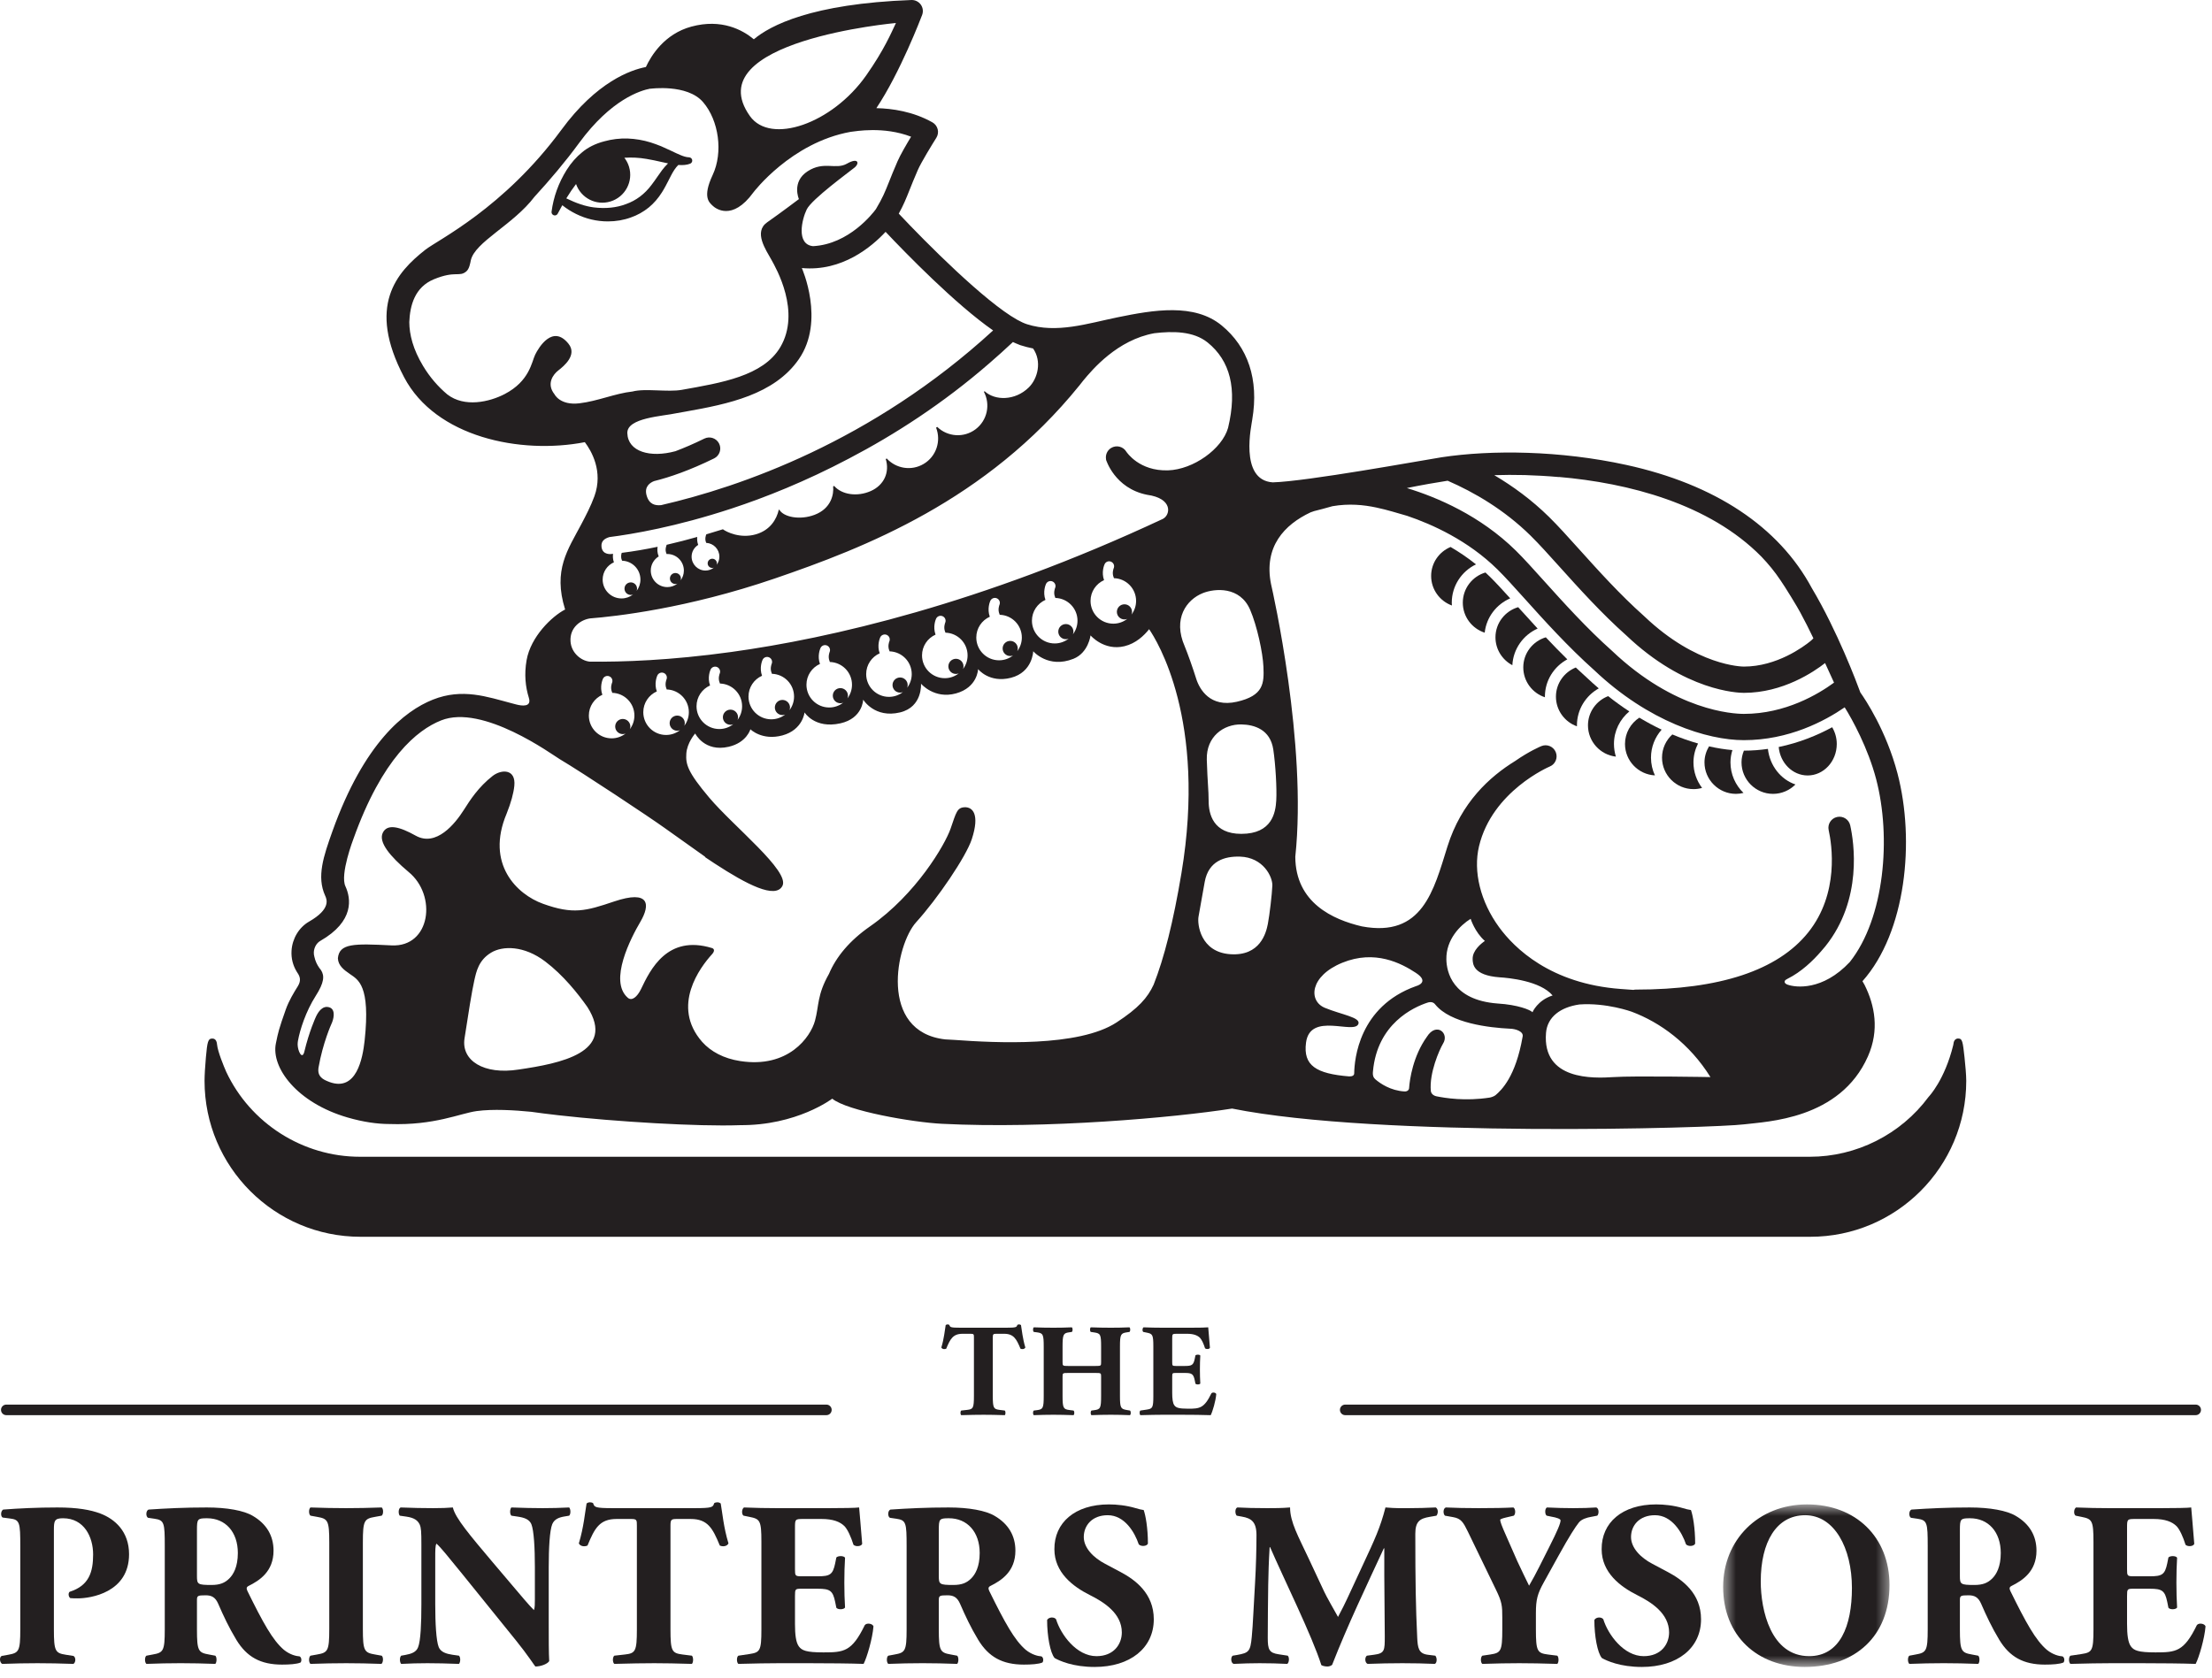 <?xml version="1.0" encoding="UTF-8" standalone="no"?>
<svg width="174px" height="132px" viewBox="0 0 174 132" version="1.1" xmlns="http://www.w3.org/2000/svg" xmlns:xlink="http://www.w3.org/1999/xlink">
    <!-- Generator: sketchtool 45.1 (43504) - http://www.bohemiancoding.com/sketch -->
    <title>ECA4FD57-0CCC-4971-B9F3-6ABD31328C99</title>
    <desc>Created with sketchtool.</desc>
    <defs>
        <polygon id="path-1" points="13.575 13.384 0.488 13.384 0.488 0.594 13.575 0.594 13.575 13.384"></polygon>
    </defs>
    <g id="Page-1" stroke="none" stroke-width="1" fill="none" fill-rule="evenodd">
        <g id="HOME-1366px-(Jul-11)-" transform="translate(-596, -7083)">
            <g id="Logo-2" transform="translate(596, 7083)">
                <path d="M154.533,83.196 C154.394,81.941 154.368,81.714 154.024,81.714 C153.938,81.714 153.851,81.75 153.791,81.812 C153.682,81.922 153.673,82.058 153.646,82.23 C152.973,84.981 151.737,86.272 151.717,86.295 C151.711,86.301 151.705,86.308 151.699,86.317 C149.516,89.261 146.027,91.018 142.365,91.018 L28.314,91.018 C23.829,91.018 19.702,88.395 17.798,84.341 C17.615,83.931 17.128,82.746 17.075,82.196 C17.062,82.064 17.027,81.716 16.705,81.716 C16.36,81.716 16.308,81.959 16.196,83.203 C16.132,83.897 16.09,84.639 16.09,85.049 C16.09,91.813 21.592,97.314 28.353,97.314 L142.406,97.314 C149.168,97.314 154.669,91.813 154.669,85.049 C154.669,84.596 154.598,83.794 154.533,83.196" id="Fill-1" fill="#231F20"></path>
                <path d="M49.249,16.057 C48.496,16.345 47.637,16.433 46.7,16.317 C46.041,16.232 45.345,15.998 44.547,15.608 C44.805,15.187 45.058,14.815 45.313,14.481 C45.699,15.583 46.887,16.197 48.016,15.854 C49.176,15.503 49.832,14.279 49.48,13.119 C49.4,12.855 49.273,12.619 49.114,12.413 C49.682,12.376 50.266,12.4 50.868,12.506 C51.254,12.568 51.641,12.655 52.05,12.747 L52.451,12.835 C52.485,12.842 52.517,12.848 52.55,12.854 C52.372,13.025 52.213,13.213 52.074,13.396 C51.943,13.573 51.82,13.752 51.697,13.928 C51.55,14.141 51.405,14.35 51.248,14.552 C50.711,15.27 50.041,15.775 49.249,16.057 M52.075,15.126 C52.277,14.808 52.443,14.481 52.604,14.165 C52.66,14.055 52.716,13.945 52.772,13.836 C52.952,13.488 53.129,13.205 53.358,12.98 C53.701,13.007 54.041,12.983 54.296,12.876 C54.407,12.828 54.472,12.71 54.45,12.59 C54.428,12.471 54.325,12.383 54.204,12.379 C53.977,12.371 53.762,12.3 53.51,12.194 C53.288,12.103 53.069,11.997 52.848,11.89 L52.001,11.504 C51.707,11.387 51.437,11.29 51.175,11.206 C50.588,11.025 49.984,10.922 49.375,10.899 C48.746,10.879 48.121,10.956 47.536,11.119 C46.862,11.292 46.243,11.598 45.8,11.975 C45.334,12.349 44.921,12.819 44.572,13.375 C43.938,14.387 43.539,15.493 43.386,16.659 C43.37,16.783 43.445,16.901 43.565,16.938 C43.59,16.946 43.616,16.951 43.643,16.951 C43.736,16.951 43.826,16.899 43.871,16.812 C43.994,16.578 44.113,16.359 44.232,16.148 C44.889,16.677 45.718,17.086 46.53,17.272 C46.95,17.371 47.384,17.421 47.819,17.421 C48.459,17.421 49.07,17.315 49.63,17.108 C50.124,16.939 50.596,16.677 51.037,16.323 C51.432,15.997 51.781,15.594 52.075,15.126" id="Fill-3" fill="#231F20"></path>
                <path d="M116.103,44.407 C115.45,43.882 114.774,43.43 114.106,43.038 C113.21,43.411 112.576,44.287 112.576,45.317 C112.576,46.386 113.258,47.296 114.21,47.643 C114.205,47.569 114.199,47.497 114.199,47.422 C114.199,46.094 114.978,44.947 116.103,44.407" id="Fill-5" fill="#231F20"></path>
                <path d="M118.796,47.081 C118.189,46.41 117.653,45.826 117.213,45.393 C117.093,45.273 116.971,45.159 116.849,45.046 C115.821,45.348 115.067,46.296 115.067,47.421 C115.067,48.524 115.791,49.46 116.789,49.781 C116.922,48.563 117.714,47.548 118.796,47.081" id="Fill-7" fill="#231F20"></path>
                <path d="M120.953,49.458 C120.411,48.872 119.898,48.304 119.422,47.775 C118.393,48.076 117.636,49.022 117.636,50.146 C117.636,51.098 118.176,51.925 118.965,52.34 C119.03,51.051 119.831,49.957 120.953,49.458" id="Fill-9" fill="#231F20"></path>
                <path d="M123.288,51.879 C122.7,51.301 122.136,50.719 121.596,50.146 C120.574,50.453 119.824,51.392 119.824,52.511 C119.824,53.606 120.538,54.537 121.526,54.863 C121.526,54.847 121.525,54.832 121.525,54.815 C121.525,53.544 122.242,52.446 123.288,51.879" id="Fill-11" fill="#231F20"></path>
                <path d="M125.761,54.165 C125.458,53.905 125.155,53.636 124.855,53.351 C124.55,53.079 124.251,52.801 123.955,52.521 C123.043,52.887 122.393,53.773 122.393,54.815 C122.393,55.893 123.086,56.81 124.049,57.15 C124.049,57.125 124.045,57.099 124.045,57.074 C124.045,55.822 124.741,54.738 125.761,54.165" id="Fill-13" fill="#231F20"></path>
                <path d="M128.166,55.977 C127.611,55.613 127.054,55.213 126.498,54.773 C125.574,55.133 124.913,56.024 124.913,57.074 C124.913,58.344 125.875,59.392 127.109,59.534 C127.011,59.219 126.957,58.884 126.957,58.538 C126.957,57.507 127.431,56.59 128.166,55.977" id="Fill-15" fill="#231F20"></path>
                <path d="M128.952,56.468 C128.276,56.911 127.825,57.671 127.825,58.538 C127.825,59.862 128.87,60.943 130.179,61.01 C129.982,60.584 129.87,60.113 129.87,59.613 C129.87,58.769 130.188,58 130.708,57.411 C130.13,57.137 129.543,56.822 128.952,56.468" id="Fill-17" fill="#231F20"></path>
                <path d="M133.571,58.501 C132.92,58.314 132.244,58.082 131.548,57.789 C131.052,58.242 130.738,58.89 130.738,59.614 C130.738,60.98 131.849,62.091 133.216,62.091 C133.449,62.091 133.673,62.057 133.888,61.997 C133.465,61.436 133.211,60.741 133.211,59.986 C133.211,59.451 133.346,58.949 133.571,58.501" id="Fill-19" fill="#231F20"></path>
                <path d="M136.275,59.019 C135.704,58.97 135.088,58.875 134.436,58.726 C134.214,59.096 134.078,59.524 134.078,59.986 C134.078,61.352 135.189,62.464 136.556,62.464 C136.759,62.464 136.958,62.437 137.146,62.389 C136.516,61.781 136.122,60.929 136.122,59.986 C136.122,59.649 136.179,59.326 136.275,59.019" id="Fill-21" fill="#231F20"></path>
                <path d="M139.067,58.926 C138.462,59.013 137.833,59.064 137.178,59.064 C137.06,59.35 136.991,59.659 136.991,59.986 C136.991,61.352 138.103,62.464 139.469,62.464 C140.158,62.464 140.783,62.18 141.232,61.725 C140.073,61.331 139.213,60.243 139.067,58.926" id="Fill-23" fill="#231F20"></path>
                <path d="M139.916,58.777 C140.028,60.031 141.005,61.016 142.194,61.016 C143.456,61.016 144.484,59.904 144.484,58.537 C144.484,58.052 144.347,57.604 144.122,57.222 C142.988,57.838 141.564,58.437 139.916,58.777" id="Fill-25" fill="#231F20"></path>
                <path d="M140.643,77.486 C140.63,77.482 140.618,77.478 140.605,77.473 C140.595,77.469 140.584,77.465 140.574,77.46 C140.566,77.457 140.557,77.454 140.549,77.449 C140.352,77.354 140.338,77.21 140.461,77.103 C140.505,77.076 140.551,77.049 140.596,77.022 C140.601,77.02 140.603,77.019 140.605,77.017 C141.695,76.475 142.606,75.599 143.249,74.855 C143.364,74.726 143.478,74.595 143.584,74.461 C146.544,70.771 145.831,66.243 145.542,64.943 C145.438,64.474 144.977,64.179 144.506,64.284 C144.037,64.388 143.743,64.851 143.847,65.319 C144.093,66.429 144.706,70.288 142.23,73.375 C139.839,76.354 135.279,77.865 128.675,77.865 C128.609,77.865 128.546,77.873 128.484,77.888 C128.154,77.864 127.826,77.841 127.5,77.817 C121.959,77.409 119.12,74.596 117.923,72.958 C116.458,70.956 115.868,68.573 116.343,66.585 C117.38,62.243 121.864,60.331 121.908,60.312 C122.352,60.129 122.561,59.622 122.379,59.179 C122.196,58.735 121.689,58.523 121.244,58.707 C121.158,58.743 120.281,59.114 119.183,59.88 L119.183,59.879 C117.168,61.123 114.947,63.138 113.861,66.6 C112.776,70.061 111.904,73.792 107.12,72.89 C104.855,72.359 101.908,71.037 101.89,67.416 C102.835,58.547 100.108,46.51 99.992,46.004 C99.989,45.991 99.986,45.977 99.983,45.966 C99.39,43.015 101.034,41.283 103.089,40.315 C103.186,40.276 103.279,40.25 103.374,40.215 C103.75,40.123 104.225,39.997 104.816,39.829 C106.106,39.607 107.26,39.72 108.267,39.935 C109.171,40.127 109.89,40.363 110.694,40.59 C112.663,41.257 115.483,42.527 117.792,44.803 C118.375,45.376 119.1,46.181 119.94,47.114 C121.452,48.796 123.334,50.886 125.415,52.742 C129.69,56.792 134.29,58.238 137.176,58.238 C140.713,58.238 143.531,56.738 145.106,55.656 C145.687,56.573 146.939,58.853 147.58,61.3 C148.781,65.874 148.25,72.24 145.508,75.696 C143.361,77.985 141.24,77.692 140.643,77.486 L140.643,77.486 Z M126.929,84.749 C125.301,84.857 121.313,85 121.612,81.276 C121.712,80.017 122.752,79.248 124.24,79.035 C126.359,78.883 128.346,79.603 128.346,79.603 C130.576,80.434 132.902,82.109 134.546,84.749 C134.546,84.749 128.557,84.641 126.929,84.749 L126.929,84.749 Z M120.548,79.646 C120.379,79.46 119.392,79.055 117.812,78.961 C114.225,78.693 113.793,76.447 113.774,75.494 C113.743,73.911 114.868,72.799 115.684,72.295 C115.684,72.297 116.009,73.341 116.802,74.037 C116.52,74.232 115.827,74.782 115.841,75.451 C115.849,75.838 115.867,76.742 117.951,76.898 C118.692,76.942 121.161,77.18 122.131,78.326 C120.937,78.706 120.548,79.646 120.548,79.646 L120.548,79.646 Z M119.768,81.591 C119.218,84.734 118.107,85.771 117.648,86.167 C117.525,86.272 117.275,86.347 117.186,86.361 C115.252,86.662 113.657,86.394 113.002,86.262 C112.758,86.212 112.577,86.057 112.552,85.842 C112.418,84.424 113.222,82.612 113.505,82.128 C114.039,81.305 112.99,80.389 112.242,81.578 C111.155,83.091 110.887,84.935 110.842,85.618 C110.832,85.786 110.674,85.893 110.475,85.879 C109.376,85.814 108.568,85.249 108.199,84.934 C108.051,84.809 107.96,84.644 108,84.3 C108.334,80.543 111.197,79.249 112.29,78.891 C112.552,78.804 112.766,78.856 112.902,79.04 C114.1,80.515 117.146,80.863 118.788,80.942 C119.207,80.95 119.89,81.157 119.768,81.591 L119.768,81.591 Z M106.136,84.696 C103.529,84.484 102.498,83.844 102.734,82.04 C103.055,79.587 106.527,81.432 106.854,80.564 C107.048,80.046 105.515,79.838 104.212,79.298 C102.91,78.756 103.02,76.802 105.587,75.752 C108.156,74.704 110.217,75.788 111.375,76.548 C112.533,77.308 111.375,77.597 111.375,77.597 C106.903,79.193 106.54,83.357 106.524,84.455 C106.521,84.627 106.375,84.696 106.136,84.696 L106.136,84.696 Z M100.392,62.988 C100.337,63.911 100.086,65.609 97.643,65.611 C95.436,65.612 95.074,64.056 95.074,63.024 C95.074,62.154 94.984,61.596 94.929,59.77 C94.876,57.946 96.263,56.977 97.643,57 C98.673,57.019 99.921,57.397 100.159,58.971 C100.336,60.15 100.447,62.066 100.392,62.988 L100.392,62.988 Z M99.732,72.693 C99.596,73.398 99.135,75.243 96.774,75.08 C94.414,74.917 94.17,72.693 94.279,72.122 C94.387,71.553 94.468,71.01 94.767,69.382 C95.065,67.755 96.312,67.366 97.535,67.402 C99.379,67.456 100.112,69.003 100.085,69.681 C100.057,70.359 99.868,71.987 99.732,72.693 L99.732,72.693 Z M93.191,50.852 C92.238,48.679 93.33,47.178 94.622,46.666 C95.558,46.295 97.536,46.119 98.338,47.979 C98.884,49.248 99.336,51.359 99.384,52.464 C99.439,53.748 99.413,54.737 97.286,55.218 C95.193,55.691 94.357,54.243 94.092,53.395 C93.827,52.547 93.438,51.454 93.191,50.852 L93.191,50.852 Z M92.935,68.7 C92.292,72.556 91.57,75.393 90.747,77.478 C90.265,78.519 89.551,79.323 87.827,80.451 C84.85,82.398 78.283,82.056 75.097,81.825 C74.869,81.809 74.616,81.797 74.351,81.783 C69.075,81.186 70.473,74.314 72.068,72.562 C73.734,70.728 75.991,67.413 76.444,66.027 C77.095,64.038 76.49,63.495 75.885,63.517 C75.279,63.539 75.217,63.928 74.772,65.21 C74.338,66.457 72.076,70.357 68.439,72.89 C66.814,74.022 65.777,75.287 65.204,76.637 L65.204,76.636 C64.266,78.293 64.432,79.121 64.11,80.309 C63.761,81.602 62.012,84.078 58.218,83.487 C56.935,83.288 55.919,82.748 55.231,81.977 C52.753,79.146 55.108,76.075 55.997,75.096 C56.216,74.863 56.22,74.66 56,74.594 C52.486,73.524 51.152,76.298 50.42,77.832 C50.122,78.441 49.704,78.788 49.385,78.509 C47.859,77.188 49.64,73.778 50.371,72.533 C51.158,71.195 51.132,69.979 48.295,70.936 C46.071,71.687 45.082,71.966 42.712,71.112 C40.662,70.375 38.183,67.98 39.852,64.02 C40.2,63.15 40.402,62.402 40.458,61.827 C40.589,60.494 39.452,60.52 38.763,61.045 C37.627,61.932 36.988,62.938 36.477,63.741 C35.798,64.811 34.315,66.658 32.697,65.752 C31.436,65.046 30.455,64.787 30.106,65.537 C29.769,66.258 30.646,67.35 32.132,68.602 C34.406,70.451 33.866,74.543 30.799,74.387 C27.837,74.237 26.684,74.22 26.579,75.403 C26.603,75.966 27.031,76.303 27.527,76.641 L27.526,76.641 C28.155,77.084 29.154,77.505 28.682,81.881 C28.527,83.302 28.036,85.912 25.917,85.137 C25.785,85.089 25.666,85.033 25.547,84.978 C25.035,84.708 25.008,84.336 25.055,84.003 C25.397,82.049 26.063,80.582 26.072,80.564 C26.232,80.228 26.425,79.495 25.965,79.282 C25.374,79.046 25.019,79.649 24.859,79.985 C24.823,80.059 24.322,81.154 23.94,82.748 C23.939,82.755 23.937,82.759 23.936,82.765 C23.766,83.413 23.423,82.698 23.413,82.193 C23.414,82.092 23.421,81.994 23.436,81.907 C23.592,81.028 24.057,79.581 24.831,78.367 C25.511,77.302 25.536,76.772 25.248,76.329 C25.212,76.287 25.181,76.243 25.148,76.199 C25.134,76.181 25.122,76.162 25.106,76.144 L25.108,76.144 C24.939,75.902 24.807,75.629 24.731,75.288 C24.714,75.229 24.701,75.17 24.695,75.115 C24.694,75.108 24.691,75.103 24.69,75.096 L24.692,75.097 C24.685,75.032 24.682,74.971 24.686,74.915 C24.709,74.544 24.906,74.2 25.187,74.039 C27.907,72.48 27.601,70.68 27.176,69.746 C26.721,68.819 27.801,66.007 27.801,66.007 C30.067,59.669 32.802,57.439 34.695,56.686 C37.976,55.37 43.447,59.387 44.013,59.723 C45.893,60.841 51.087,64.29 52.278,65.146 C53.061,65.71 54.529,66.75 55.442,67.396 L55.491,67.462 C55.741,67.632 55.991,67.796 56.237,67.958 L56.24,67.959 C58.746,69.595 60.999,70.759 61.547,69.705 C62.15,68.548 57.715,65.039 55.789,62.76 C54.077,60.733 53.935,60.13 53.987,59.305 C54.041,58.436 54.685,57.713 54.685,57.713 C54.685,57.713 55.411,59.197 57.318,58.759 C58.737,58.434 59.028,57.382 59.028,57.382 C59.028,57.382 59.943,58.298 61.547,57.864 C63.151,57.43 63.287,56.054 63.287,56.054 C63.287,56.054 64.077,57.365 66.105,56.915 C67.871,56.521 67.899,55.049 67.899,55.049 C67.899,55.049 68.794,56.54 70.803,56.054 C72.587,55.623 72.448,53.796 72.448,53.796 C72.448,53.796 73.485,55.03 75.196,54.561 C76.907,54.092 76.938,52.649 76.938,52.649 C76.938,52.649 77.816,53.771 79.525,53.33 C81.234,52.889 81.275,51.241 81.275,51.241 C81.275,51.241 82.449,52.627 84.438,51.837 C85.616,51.369 85.784,49.996 85.784,49.996 C85.784,49.996 86.838,51.236 88.451,50.846 C89.348,50.63 89.993,50.012 90.392,49.507 C90.982,50.363 94.944,56.652 92.935,68.7 L92.935,68.7 Z M40.814,84.153 C38.032,84.594 36.278,83.437 36.539,81.715 C36.822,79.863 37.126,77.945 37.311,77.14 C37.468,76.453 37.642,75.554 38.633,74.956 C39.547,74.405 41.223,74.392 42.888,75.653 C44.307,76.728 45.451,78.167 46.2,79.228 C46.2,79.228 46.2,79.229 46.201,79.229 C48.504,82.829 44.034,83.678 40.814,84.153 L40.814,84.153 Z M48.988,56.57 C48.659,56.57 48.392,56.836 48.392,57.166 C48.392,57.494 48.659,57.761 48.988,57.761 C49.066,57.761 49.141,57.745 49.209,57.717 C48.906,57.954 48.526,58.095 48.111,58.095 C47.122,58.095 46.32,57.294 46.32,56.303 C46.32,55.574 46.757,54.948 47.383,54.667 C47.158,54.043 47.395,53.482 47.424,53.417 C47.512,53.219 47.746,53.131 47.944,53.221 C48.14,53.309 48.228,53.541 48.141,53.738 C48.135,53.752 47.991,54.107 48.141,54.453 C48.151,54.472 48.157,54.494 48.162,54.515 C49.128,54.541 49.904,55.33 49.904,56.303 C49.904,56.707 49.769,57.079 49.543,57.378 C49.568,57.312 49.585,57.241 49.585,57.166 C49.585,56.836 49.317,56.57 48.988,56.57 L48.988,56.57 Z M53.271,56.304 C52.942,56.304 52.675,56.57 52.675,56.9 C52.675,57.229 52.942,57.496 53.271,57.496 C53.349,57.496 53.424,57.48 53.493,57.452 C53.188,57.688 52.808,57.83 52.395,57.83 C51.405,57.83 50.602,57.028 50.602,56.037 C50.602,55.308 51.04,54.681 51.666,54.403 C51.44,53.777 51.677,53.216 51.706,53.152 C51.795,52.954 52.028,52.867 52.226,52.956 C52.423,53.044 52.51,53.275 52.424,53.472 C52.419,53.485 52.273,53.842 52.424,54.187 C52.433,54.207 52.439,54.228 52.444,54.249 C53.411,54.276 54.186,55.065 54.186,56.037 C54.186,56.442 54.052,56.813 53.826,57.112 C53.852,57.045 53.867,56.975 53.867,56.9 C53.867,56.57 53.6,56.304 53.271,56.304 L53.271,56.304 Z M57.459,55.837 C57.13,55.837 56.863,56.105 56.863,56.434 C56.863,56.763 57.13,57.029 57.459,57.029 C57.537,57.029 57.612,57.013 57.679,56.985 C57.376,57.221 56.997,57.363 56.583,57.363 C55.593,57.363 54.79,56.561 54.79,55.571 C54.79,54.841 55.228,54.215 55.854,53.935 C55.629,53.31 55.865,52.75 55.895,52.685 C55.984,52.488 56.217,52.4 56.414,52.488 C56.611,52.578 56.699,52.808 56.612,53.005 C56.607,53.019 56.461,53.375 56.613,53.721 C56.621,53.741 56.627,53.761 56.632,53.782 C57.598,53.809 58.375,54.599 58.375,55.571 C58.375,55.975 58.24,56.346 58.015,56.646 C58.04,56.579 58.055,56.509 58.055,56.434 C58.055,56.105 57.788,55.837 57.459,55.837 L57.459,55.837 Z M61.546,55.072 C61.218,55.072 60.951,55.34 60.951,55.669 C60.951,55.998 61.218,56.264 61.546,56.264 C61.625,56.264 61.699,56.248 61.768,56.22 C61.465,56.457 61.084,56.598 60.67,56.598 C59.68,56.598 58.878,55.797 58.878,54.807 C58.878,54.077 59.315,53.45 59.943,53.171 C59.717,52.545 59.953,51.985 59.983,51.921 C60.072,51.723 60.304,51.635 60.502,51.724 C60.699,51.813 60.787,52.043 60.7,52.241 C60.694,52.255 60.549,52.61 60.701,52.956 C60.709,52.975 60.715,52.997 60.72,53.017 C61.687,53.045 62.462,53.834 62.462,54.807 C62.462,55.21 62.327,55.582 62.102,55.881 C62.127,55.815 62.143,55.744 62.143,55.669 C62.143,55.34 61.876,55.072 61.546,55.072 L61.546,55.072 Z M66.105,54.143 C65.776,54.143 65.51,54.409 65.51,54.739 C65.51,55.068 65.776,55.334 66.105,55.334 C66.182,55.334 66.258,55.318 66.326,55.291 C66.022,55.526 65.643,55.668 65.229,55.668 C64.239,55.668 63.437,54.867 63.437,53.876 C63.437,53.147 63.874,52.52 64.5,52.241 C64.275,51.615 64.511,51.055 64.541,50.99 C64.631,50.793 64.863,50.705 65.06,50.794 C65.257,50.883 65.345,51.113 65.258,51.31 C65.252,51.325 65.108,51.68 65.258,52.025 C65.268,52.046 65.273,52.067 65.278,52.088 C66.245,52.114 67.02,52.904 67.02,53.876 C67.02,54.28 66.886,54.652 66.661,54.951 C66.686,54.885 66.701,54.813 66.701,54.739 C66.701,54.409 66.434,54.143 66.105,54.143 L66.105,54.143 Z M70.803,53.306 C70.473,53.306 70.207,53.573 70.207,53.902 C70.207,54.231 70.473,54.498 70.803,54.498 C70.881,54.498 70.956,54.482 71.024,54.454 C70.721,54.69 70.341,54.832 69.927,54.832 C68.937,54.832 68.135,54.03 68.135,53.041 C68.135,52.311 68.572,51.683 69.198,51.405 C68.972,50.78 69.21,50.219 69.238,50.154 C69.328,49.956 69.561,49.869 69.758,49.957 C69.956,50.047 70.043,50.277 69.956,50.475 C69.95,50.488 69.805,50.844 69.956,51.189 C69.965,51.209 69.971,51.231 69.977,51.251 C70.943,51.278 71.719,52.067 71.719,53.041 C71.719,53.443 71.583,53.816 71.358,54.115 C71.384,54.049 71.399,53.978 71.399,53.902 C71.399,53.573 71.133,53.306 70.803,53.306 L70.803,53.306 Z M75.196,51.836 C74.866,51.836 74.6,52.104 74.6,52.432 C74.6,52.761 74.866,53.028 75.196,53.028 C75.274,53.028 75.349,53.012 75.417,52.985 C75.114,53.221 74.734,53.362 74.32,53.362 C73.33,53.362 72.528,52.561 72.528,51.57 C72.528,50.841 72.965,50.213 73.592,49.935 C73.365,49.309 73.603,48.749 73.632,48.685 C73.721,48.487 73.954,48.399 74.151,48.488 C74.348,48.576 74.436,48.808 74.349,49.005 C74.343,49.019 74.199,49.374 74.349,49.72 C74.358,49.739 74.364,49.76 74.37,49.781 C75.336,49.808 76.112,50.597 76.112,51.57 C76.112,51.974 75.977,52.345 75.751,52.645 C75.777,52.579 75.792,52.508 75.792,52.432 C75.792,52.104 75.526,51.836 75.196,51.836 L75.196,51.836 Z M79.464,50.428 C79.136,50.428 78.869,50.695 78.869,51.024 C78.869,51.352 79.136,51.619 79.464,51.619 C79.543,51.619 79.618,51.604 79.686,51.576 C79.383,51.812 79.003,51.955 78.588,51.955 C77.598,51.955 76.797,51.152 76.797,50.162 C76.797,49.432 77.234,48.806 77.86,48.527 C77.634,47.902 77.871,47.341 77.901,47.276 C77.99,47.079 78.223,46.99 78.42,47.08 C78.617,47.169 78.704,47.4 78.617,47.597 C78.611,47.611 78.467,47.967 78.619,48.311 C78.628,48.332 78.633,48.353 78.639,48.374 C79.605,48.4 80.38,49.19 80.38,50.162 C80.38,50.566 80.245,50.937 80.02,51.237 C80.045,51.17 80.06,51.099 80.06,51.024 C80.06,50.695 79.794,50.428 79.464,50.428 L79.464,50.428 Z M83.842,49.103 C83.512,49.103 83.246,49.37 83.246,49.699 C83.246,50.028 83.512,50.295 83.842,50.295 C83.921,50.295 83.994,50.279 84.064,50.251 C83.76,50.487 83.38,50.629 82.966,50.629 C81.976,50.629 81.174,49.827 81.174,48.837 C81.174,48.107 81.61,47.481 82.237,47.201 C82.012,46.575 82.249,46.016 82.279,45.952 C82.367,45.753 82.6,45.665 82.798,45.755 C82.993,45.844 83.082,46.075 82.995,46.271 C82.99,46.284 82.844,46.64 82.995,46.986 C83.004,47.006 83.01,47.028 83.015,47.048 C83.982,47.075 84.758,47.865 84.758,48.837 C84.758,49.241 84.623,49.612 84.397,49.912 C84.423,49.845 84.438,49.774 84.438,49.699 C84.438,49.37 84.171,49.103 83.842,49.103 L83.842,49.103 Z M88.451,47.548 C88.122,47.548 87.855,47.815 87.855,48.144 C87.855,48.473 88.122,48.739 88.451,48.739 C88.53,48.739 88.604,48.724 88.673,48.696 C88.369,48.932 87.989,49.073 87.576,49.073 C86.586,49.073 85.784,48.272 85.784,47.282 C85.784,46.552 86.221,45.926 86.847,45.647 C86.622,45.021 86.858,44.461 86.889,44.396 C86.977,44.198 87.209,44.11 87.406,44.2 C87.603,44.288 87.692,44.519 87.604,44.716 C87.599,44.73 87.453,45.086 87.604,45.431 C87.613,45.451 87.62,45.473 87.625,45.493 C88.591,45.52 89.367,46.309 89.367,47.282 C89.367,47.686 89.232,48.057 89.007,48.356 C89.032,48.29 89.047,48.219 89.047,48.144 C89.047,47.815 88.781,47.548 88.451,47.548 L88.451,47.548 Z M46.431,48.657 C48.382,48.505 54.032,47.885 60.94,45.52 C67.998,43.103 77.583,39.389 84.899,30.338 C84.899,30.341 84.899,30.343 84.898,30.346 C84.898,30.346 84.917,30.319 84.95,30.274 C85.037,30.166 85.122,30.056 85.208,29.947 C85.928,29.08 87.882,26.746 90.808,26.218 C92.247,26.05 93.879,26.046 94.997,26.95 C96.753,28.372 97.348,30.579 96.601,33.67 C96.128,35.329 93.867,36.946 91.879,37.009 C89.626,37.079 88.641,35.606 88.592,35.531 C88.342,35.126 87.81,35 87.402,35.248 C87.082,35.444 86.937,35.815 87.008,36.163 C87.002,36.158 86.996,36.152 86.996,36.152 C86.996,36.152 87.666,38.419 90.227,38.931 C92.292,39.211 92.081,40.528 91.462,40.834 C77.149,47.528 65.288,50.228 57.518,51.301 C52.76,51.958 48.982,52.092 46.385,52.06 C45.706,51.992 44.937,51.371 44.878,50.467 C44.806,49.346 45.713,48.753 46.431,48.657 L46.431,48.657 Z M45.567,31.735 C44.046,31.913 43.618,31.023 43.618,31.023 C42.949,30.183 43.536,29.442 43.912,29.152 C44.357,28.806 45.429,27.931 44.718,27.046 C43.48,25.503 42.378,27.332 42.097,27.908 C41.818,28.486 41.662,29.984 39.697,31.007 C38.493,31.633 36.533,32.079 35.185,31.034 C34.47,30.433 33.821,29.694 33.278,28.792 C32.491,27.483 32.201,26.329 32.196,25.339 C32.25,24.045 32.617,22.589 34.147,21.967 C35.848,21.274 36.121,21.825 36.682,21.355 C36.921,21.151 36.987,20.714 37.034,20.49 C37.342,19.044 40.373,17.689 42.044,15.483 C43.242,14.178 44.464,12.739 45.555,11.248 C48.075,7.81 50.398,7.112 51.16,6.972 C51.16,6.976 51.159,6.98 51.158,6.982 C51.158,6.982 54.052,6.584 55.301,8.031 C56.549,9.478 56.893,11.993 56.061,13.765 C55.228,15.537 55.808,15.936 56.042,16.171 C56.277,16.406 57.598,17.433 59.262,15.14 C59.262,15.14 62.218,11.222 66.906,10.375 C67.316,10.33 69.491,9.923 71.668,10.755 C71.294,11.375 70.821,12.188 70.603,12.688 C70.298,13.389 70.093,13.904 69.929,14.318 C69.611,15.116 69.432,15.563 68.899,16.457 C68.677,16.76 66.794,19.22 63.954,19.369 C62.602,19.225 63.086,17.241 63.458,16.479 C63.857,15.665 66.804,13.528 67.22,13.184 C67.636,12.84 67.511,12.37 66.624,12.876 C65.738,13.383 64.815,12.644 63.53,13.476 C62.246,14.308 62.844,15.665 62.844,15.665 C62.844,15.665 61.433,16.732 60.348,17.491 C59.262,18.251 60.238,19.644 60.691,20.458 C61.042,21.091 63.023,24.533 61.38,27.317 C60.025,29.595 56.739,30.121 53.631,30.674 C52.521,30.871 50.756,30.54 49.756,30.805 C48.374,30.957 47.022,31.565 45.567,31.735 L45.567,31.735 Z M70.476,1.809 C70.111,2.579 69.546,3.929 68.135,5.936 C65.452,9.753 60.603,11.405 58.991,9.134 C54.79,3.22 70.476,1.809 70.476,1.809 L70.476,1.809 Z M78.12,26 C68.568,34.763 58.173,38.324 52.005,39.746 C51.541,39.791 51.056,39.697 50.857,38.961 C50.673,38.276 51.139,37.976 51.454,37.854 C52.702,37.546 54.266,37.003 56.171,36.07 C56.602,35.859 56.78,35.338 56.569,34.908 C56.359,34.478 55.837,34.3 55.407,34.51 C54.574,34.919 53.817,35.243 53.131,35.502 C51.142,36.043 49.395,35.542 49.347,34.084 C49.305,32.861 52.16,32.75 53.228,32.51 C53.462,32.468 53.698,32.426 53.935,32.384 C57.249,31.795 60.907,31.06 62.844,28.253 C64.923,25.238 63.074,21.091 63.074,21.091 C66.243,21.386 68.576,19.41 69.662,18.242 C71.271,19.946 75.156,23.938 78.12,26 L78.12,26 Z M80.255,27.158 C80.592,27.267 80.929,27.352 81.263,27.419 C81.974,28.438 81.633,29.792 80.922,30.488 C79.846,31.541 78.265,31.537 77.451,30.782 C77.433,30.799 77.415,30.814 77.396,30.829 C77.921,31.821 77.667,33.074 76.744,33.773 C75.815,34.476 74.533,34.375 73.722,33.589 C73.691,33.611 73.663,33.631 73.634,33.651 C74.044,34.696 73.653,35.914 72.656,36.504 C71.691,37.078 70.482,36.871 69.752,36.076 C69.727,36.09 69.701,36.105 69.675,36.12 C69.997,37.163 69.539,38.176 68.495,38.638 C67.441,39.102 66.229,38.936 65.616,38.235 C65.589,38.248 65.563,38.26 65.536,38.273 C65.599,38.868 65.402,40.008 64.073,40.509 C62.933,40.94 61.644,40.699 61.297,40.099 C61.285,40.103 61.272,40.109 61.26,40.113 C61.088,40.862 60.586,41.716 59.461,42.042 C58.224,42.4 57.137,41.853 56.865,41.645 C56.466,41.77 56.028,41.904 55.559,42.043 C55.554,42.059 55.549,42.075 55.542,42.091 C55.537,42.102 55.417,42.398 55.542,42.684 C55.546,42.694 55.549,42.704 55.552,42.714 C56.128,42.745 56.588,43.217 56.588,43.801 C56.588,44.044 56.505,44.267 56.37,44.449 C56.384,44.41 56.393,44.37 56.393,44.326 C56.393,44.125 56.23,43.963 56.03,43.963 C55.829,43.963 55.666,44.125 55.666,44.326 C55.666,44.526 55.829,44.688 56.03,44.688 C56.074,44.688 56.116,44.679 56.155,44.665 C55.972,44.806 55.745,44.893 55.495,44.893 C54.892,44.893 54.403,44.404 54.403,43.801 C54.403,43.408 54.611,43.068 54.922,42.875 C54.838,42.645 54.828,42.428 54.846,42.248 C54.102,42.458 53.294,42.67 52.439,42.866 C52.435,42.894 52.428,42.92 52.417,42.946 C52.412,42.958 52.292,43.253 52.417,43.539 C52.426,43.557 52.431,43.575 52.435,43.593 C52.454,43.593 52.473,43.59 52.493,43.59 C53.212,43.59 53.795,44.173 53.795,44.893 C53.795,45.186 53.698,45.455 53.533,45.674 C53.552,45.625 53.563,45.573 53.563,45.519 C53.563,45.28 53.369,45.086 53.129,45.086 C52.89,45.086 52.697,45.28 52.697,45.519 C52.697,45.758 52.89,45.952 53.129,45.952 C53.187,45.952 53.24,45.941 53.291,45.92 C53.07,46.092 52.794,46.195 52.493,46.195 C51.773,46.195 51.191,45.612 51.191,44.893 C51.191,44.422 51.441,44.012 51.815,43.782 C51.696,43.497 51.697,43.227 51.728,43.023 C50.821,43.214 49.873,43.38 48.906,43.5 C48.879,43.577 48.809,43.826 48.916,44.067 C48.923,44.085 48.928,44.101 48.932,44.119 C49.734,44.141 50.377,44.796 50.377,45.603 C50.377,45.938 50.265,46.245 50.078,46.493 C50.099,46.438 50.111,46.38 50.111,46.316 C50.111,46.044 49.891,45.824 49.618,45.824 C49.344,45.824 49.124,46.044 49.124,46.316 C49.124,46.589 49.344,46.812 49.618,46.812 C49.682,46.812 49.744,46.798 49.8,46.775 C49.549,46.97 49.234,47.087 48.891,47.087 C48.071,47.087 47.406,46.423 47.406,45.603 C47.406,44.996 47.77,44.475 48.291,44.244 C48.202,43.997 48.2,43.762 48.224,43.577 C48.185,43.582 48.146,43.586 48.106,43.59 C48.106,43.59 47.383,43.706 47.315,43.018 C47.272,42.576 47.554,42.372 47.941,42.259 C49.726,42.033 53.184,41.452 57.568,40.006 C60.18,39.146 63.352,37.889 66.778,36.081 C70.375,34.201 74.176,31.754 77.831,28.577 C78.439,28.056 79.076,27.474 79.678,26.913 C79.678,26.913 80.113,27.113 80.255,27.158 L80.255,27.158 Z M110.687,38.397 C111.886,38.154 112.957,37.968 113.875,37.825 C115.967,38.735 118.325,40.105 120.404,42.152 C121.066,42.804 121.825,43.647 122.705,44.626 C124.165,46.248 125.983,48.267 127.925,49.994 C132.545,54.391 136.716,54.516 137.176,54.516 C140.253,54.516 142.685,52.86 143.564,52.172 C143.791,52.66 144.034,53.191 144.268,53.712 C143.039,54.614 140.447,56.171 137.176,56.171 C136.314,56.171 131.766,55.931 126.804,51.211 C124.815,49.442 122.964,47.385 121.476,45.732 C120.614,44.774 119.87,43.947 119.244,43.33 C116.431,40.56 113.036,39.125 110.684,38.408 L110.687,38.397 Z M119.954,37.38 C120.807,37.406 121.707,37.455 122.644,37.538 C122.63,37.535 122.616,37.53 122.601,37.526 C128.091,37.999 134.451,39.631 138.555,43.799 C139.108,44.376 139.607,44.985 140.041,45.636 L140.042,45.636 C140.378,46.108 141.429,47.827 141.615,48.193 C141.983,48.87 142.325,49.553 142.646,50.224 C142.563,50.318 142.463,50.403 142.4,50.456 C141.874,50.883 139.771,52.449 137.176,52.449 C137.026,52.449 133.457,52.404 129.368,48.515 L129.298,48.45 C127.443,46.799 125.743,44.91 124.241,43.242 C123.34,42.24 122.561,41.375 121.855,40.679 C120.48,39.326 118.996,38.248 117.542,37.388 C118.3,37.364 119.107,37.358 119.954,37.38 L119.954,37.38 Z M146.505,77.205 C149.932,73.357 150.65,66.154 149.261,60.859 C148.377,57.493 146.724,55.029 146.339,54.485 C146.061,53.724 144.535,49.651 142.517,46.266 C139.925,41.445 134.905,38.107 127.929,36.582 C122.71,35.442 117.315,35.386 113.397,35.98 C111.666,36.258 102.799,37.877 100.118,37.954 C97.427,37.78 98.477,33.33 98.504,33.016 L98.504,33.013 C99.042,29.841 98.156,27.3 96.101,25.609 C93.946,23.836 90.737,24.387 87.899,24.969 C85.552,25.451 83.123,26.259 80.78,25.51 C80.555,25.437 80.3,25.319 80.019,25.162 C80.018,25.161 80.015,25.16 80.014,25.159 C77.462,23.732 72.859,19.11 70.698,16.809 C71.083,16.112 71.277,15.626 71.542,14.959 C71.711,14.536 71.901,14.057 72.195,13.382 C72.461,12.771 73.337,11.345 73.651,10.847 C73.779,10.646 73.819,10.401 73.76,10.17 C73.701,9.939 73.551,9.742 73.342,9.625 C71.823,8.774 70.187,8.535 68.937,8.51 C70.815,5.701 72.452,1.398 72.537,1.176 C72.64,0.903 72.6,0.598 72.43,0.362 C72.26,0.126 71.981,-0.01 71.692,0.001 C63.821,0.292 60.573,2.016 59.298,3.091 C58.425,2.363 56.769,1.448 54.387,2.093 C52.261,2.668 51.216,4.386 50.807,5.273 C49.63,5.499 46.937,6.424 44.154,10.223 C39.608,16.393 34.455,18.869 33.46,19.65 C31.19,21.434 28.833,24.068 31.79,29.687 C34.269,34.397 40.926,35.774 46.004,34.791 C46.52,35.475 47.465,37.088 46.757,39.046 C46.476,39.82 46.094,40.55 45.723,41.255 C44.682,43.235 43.479,44.837 44.453,47.957 C43.398,48.5 41.749,50.108 41.425,51.933 C41.222,53.075 41.341,54.065 41.596,54.887 L41.595,54.887 C41.85,55.666 41.035,55.537 40.639,55.438 C40.508,55.405 40.378,55.37 40.258,55.338 C38.322,54.827 36.373,54.126 34.046,55.052 C31.818,55.94 28.642,58.454 26.155,65.39 C25.446,67.38 24.898,68.978 25.576,70.473 C25.707,70.759 26.052,71.518 24.313,72.514 C23.52,72.968 22.991,73.847 22.933,74.808 C22.896,75.401 23.043,75.966 23.341,76.453 L23.337,76.453 C23.345,76.464 23.354,76.478 23.363,76.49 C23.382,76.521 23.403,76.553 23.424,76.583 C23.576,76.82 23.712,77.131 23.436,77.586 L23.432,77.593 C23.114,78.104 22.728,78.731 22.476,79.442 C21.936,80.963 21.87,81.278 21.728,81.973 L21.702,82.098 C21.31,83.999 23.353,86.768 27.338,87.927 C28.566,88.284 29.673,88.442 30.642,88.442 C34.183,88.565 36.186,87.602 37.501,87.423 C38.77,87.25 40.463,87.349 41.787,87.481 C42.42,87.572 43.122,87.661 43.872,87.745 L43.873,87.746 C48.496,88.27 54.913,88.648 58.162,88.534 L58.159,88.53 C62.686,88.583 65.485,86.43 65.465,86.448 C66.652,87.419 71.809,88.312 74.108,88.425 C82.268,88.835 92.334,87.945 96.919,87.226 C108.441,89.542 134.842,88.766 137.203,88.467 C138.972,88.244 144.737,88.091 146.934,83.122 C147.85,81.048 147.474,79.107 146.674,77.503 C146.674,77.503 146.613,77.392 146.505,77.205 L146.505,77.205 Z" id="Fill-27" fill="#231F20"></path>
                <path d="M56.693,118.298 C56.62,118.242 56.527,118.206 56.435,118.206 C56.342,118.206 56.25,118.224 56.176,118.279 C56.084,118.594 56.028,118.667 54.623,118.667 L48.213,118.667 C46.808,118.667 46.753,118.594 46.659,118.279 C46.586,118.224 46.493,118.206 46.401,118.206 C46.309,118.206 46.216,118.242 46.142,118.298 C46.013,119.019 45.92,120.165 45.533,121.44 C45.643,121.68 45.994,121.718 46.216,121.606 C46.771,120.258 47.159,119.518 48.508,119.518 L49.654,119.518 C50.098,119.518 50.098,119.611 50.098,120.054 L50.098,128.205 C50.098,129.924 49.987,130.09 49.155,130.182 L48.324,130.275 C48.176,130.386 48.176,130.811 48.324,130.921 C49.618,130.885 50.578,130.867 51.465,130.867 C52.297,130.867 53.222,130.885 54.424,130.921 C54.552,130.811 54.552,130.386 54.424,130.275 L53.684,130.182 C52.852,130.072 52.741,129.924 52.741,128.205 L52.741,120.054 C52.741,119.573 52.797,119.518 53.24,119.518 L54.327,119.518 C55.677,119.518 56.065,120.258 56.62,121.606 C56.841,121.718 57.193,121.68 57.303,121.44 C56.915,120.165 56.823,119.019 56.693,118.298" id="Fill-29" fill="#231F20"></path>
                <path d="M1.596,121.662 C1.596,119.795 1.558,119.573 0.782,119.481 L0.209,119.406 C0.043,119.315 0.043,118.908 0.246,118.779 C1.466,118.686 2.908,118.613 4.515,118.613 C6.087,118.613 7.122,118.798 7.898,119.092 C9.026,119.518 10.152,120.498 10.152,122.291 C10.152,125.322 7.103,125.765 6.124,125.765 C5.902,125.765 5.735,125.765 5.533,125.747 C5.385,125.654 5.348,125.358 5.477,125.248 C7.011,124.767 7.325,123.677 7.325,122.309 C7.325,120.941 6.623,119.462 4.959,119.462 C4.275,119.462 4.239,119.666 4.239,120.406 L4.239,128.205 C4.239,129.924 4.349,130.072 5.181,130.202 L5.773,130.294 C5.975,130.386 5.975,130.811 5.773,130.922 C4.737,130.885 3.832,130.867 2.945,130.867 C2.057,130.867 1.17,130.885 0.172,130.922 C-0.031,130.811 -0.068,130.386 0.136,130.294 L0.653,130.202 C1.484,130.053 1.596,129.924 1.596,128.205 L1.596,121.662 Z" id="Fill-31" fill="#231F20"></path>
                <path d="M15.493,124.01 C15.493,124.656 15.548,124.711 16.639,124.711 C17.304,124.711 17.693,124.545 18.043,124.195 C18.358,123.88 18.709,123.289 18.709,122.197 C18.709,120.535 17.729,119.462 16.287,119.462 C15.529,119.462 15.493,119.518 15.493,120.406 L15.493,124.01 Z M12.961,121.663 C12.961,119.814 12.923,119.611 12.147,119.499 L11.647,119.426 C11.462,119.333 11.462,118.871 11.685,118.779 C13.072,118.686 14.513,118.613 16.268,118.613 C17.839,118.613 19.189,118.852 19.892,119.278 C20.964,119.906 21.517,120.83 21.517,122.013 C21.517,123.658 20.409,124.361 19.559,124.785 C19.374,124.878 19.374,124.989 19.466,125.192 C20.686,127.67 21.444,129.056 22.331,129.813 C22.811,130.202 23.292,130.312 23.57,130.331 C23.736,130.423 23.736,130.7 23.644,130.811 C23.348,130.941 22.757,130.977 22.184,130.977 C20.483,130.977 19.411,130.368 18.598,129.037 C18.005,128.056 17.581,127.151 17.156,126.172 C16.934,125.672 16.639,125.524 16.177,125.524 C15.529,125.524 15.493,125.562 15.493,125.931 L15.493,128.205 C15.493,129.905 15.604,130.035 16.435,130.182 L16.934,130.276 C17.064,130.368 17.064,130.811 16.934,130.921 C15.954,130.885 15.104,130.866 14.217,130.866 C13.293,130.866 12.48,130.885 11.518,130.921 C11.371,130.811 11.371,130.368 11.518,130.276 L12.018,130.182 C12.849,130.035 12.961,129.905 12.961,128.205 L12.961,121.663 Z" id="Fill-33" fill="#231F20"></path>
                <path d="M28.544,128.168 C28.544,129.905 28.655,130.035 29.505,130.183 L30.024,130.276 C30.171,130.386 30.153,130.811 30.004,130.921 C29.006,130.885 28.101,130.867 27.232,130.867 C26.345,130.867 25.421,130.885 24.423,130.921 C24.275,130.811 24.275,130.386 24.423,130.276 L24.94,130.183 C25.791,130.035 25.901,129.905 25.901,128.168 L25.901,121.366 C25.901,119.629 25.791,119.499 24.94,119.352 L24.423,119.258 C24.275,119.148 24.275,118.723 24.423,118.613 C25.421,118.649 26.345,118.667 27.232,118.667 C28.101,118.667 29.025,118.649 30.024,118.613 C30.171,118.723 30.171,119.148 30.024,119.258 L29.505,119.352 C28.655,119.499 28.544,119.629 28.544,121.366 L28.544,128.168 Z" id="Fill-35" fill="#231F20"></path>
                <path d="M43.164,127.725 C43.164,128.926 43.164,130.091 43.202,130.701 C43.072,130.922 42.555,131.126 42.112,131.126 C42.092,131.126 41.483,130.182 40.614,129.11 L36.344,123.824 C35.272,122.512 34.662,121.736 34.329,121.458 C34.237,121.644 34.237,121.958 34.237,122.642 L34.237,126.227 C34.237,127.725 34.311,129.11 34.514,129.61 C34.681,129.997 35.106,130.128 35.587,130.202 L36.104,130.275 C36.252,130.423 36.215,130.811 36.104,130.922 C35.106,130.885 34.367,130.867 33.627,130.867 C32.943,130.867 32.26,130.885 31.557,130.922 C31.446,130.811 31.409,130.423 31.557,130.275 L31.871,130.22 C32.37,130.128 32.74,129.997 32.888,129.61 C33.091,129.11 33.147,127.725 33.147,126.227 L33.147,121.532 C33.147,120.516 33.127,120.22 33.017,119.961 C32.869,119.647 32.61,119.426 31.964,119.333 L31.446,119.259 C31.316,119.112 31.335,118.667 31.52,118.613 C32.389,118.649 33.314,118.667 34.071,118.667 C34.699,118.667 35.235,118.649 35.623,118.613 C35.808,119.445 37.009,120.849 38.673,122.826 L40.225,124.657 C41.039,125.617 41.575,126.265 42,126.69 C42.074,126.504 42.074,126.19 42.074,125.858 L42.074,123.307 C42.074,121.81 42,120.424 41.797,119.925 C41.63,119.537 41.224,119.406 40.725,119.333 L40.225,119.259 C40.079,119.112 40.115,118.723 40.225,118.613 C41.224,118.649 41.946,118.667 42.703,118.667 C43.386,118.667 44.051,118.649 44.773,118.613 C44.884,118.723 44.92,119.112 44.773,119.259 L44.44,119.315 C43.959,119.389 43.608,119.537 43.442,119.925 C43.238,120.424 43.164,121.81 43.164,123.307 L43.164,127.725 Z" id="Fill-37" fill="#231F20"></path>
                <path d="M62.535,123.473 C62.535,123.991 62.555,124.028 63.054,124.028 L64.328,124.028 C65.289,124.028 65.511,123.898 65.696,123.011 L65.788,122.549 C65.918,122.401 66.381,122.401 66.473,122.568 C66.436,123.159 66.417,123.824 66.417,124.527 C66.417,125.23 66.436,125.894 66.473,126.486 C66.381,126.652 65.918,126.671 65.788,126.504 L65.696,126.043 C65.511,125.156 65.289,125.007 64.328,125.007 L63.054,125.007 C62.555,125.007 62.535,125.026 62.535,125.581 L62.535,127.78 C62.535,128.63 62.61,129.222 62.832,129.535 C63.072,129.869 63.422,130.016 64.772,130.016 C66.381,130.016 67.009,129.961 68.025,127.872 C68.174,127.669 68.635,127.743 68.709,127.965 C68.635,128.926 68.192,130.423 67.933,130.921 C66.954,130.885 65.179,130.867 63.663,130.867 L61.261,130.867 C60.373,130.867 59.468,130.885 58.081,130.921 C57.934,130.811 57.934,130.368 58.081,130.276 L58.95,130.146 C59.782,130.016 59.893,129.905 59.893,128.205 L59.893,121.311 C59.893,119.629 59.782,119.518 58.95,119.352 L58.488,119.258 C58.322,119.148 58.34,118.723 58.524,118.613 C59.394,118.649 60.299,118.668 61.187,118.668 L65.105,118.668 C66.287,118.668 67.341,118.649 67.581,118.613 C67.601,118.908 67.73,120.238 67.821,121.478 C67.748,121.68 67.323,121.718 67.138,121.552 C66.934,120.905 66.676,120.35 66.436,120.091 C66.084,119.739 65.53,119.518 64.624,119.518 L63.145,119.518 C62.535,119.518 62.535,119.555 62.535,120.238 L62.535,123.473 Z" id="Fill-39" fill="#231F20"></path>
                <path d="M73.848,124.01 C73.848,124.656 73.903,124.711 74.994,124.711 C75.66,124.711 76.048,124.545 76.399,124.195 C76.713,123.88 77.064,123.289 77.064,122.197 C77.064,120.535 76.085,119.462 74.642,119.462 C73.885,119.462 73.848,119.518 73.848,120.406 L73.848,124.01 Z M71.316,121.663 C71.316,119.814 71.279,119.611 70.503,119.499 L70.003,119.426 C69.818,119.333 69.818,118.871 70.04,118.779 C71.427,118.686 72.869,118.613 74.624,118.613 C76.195,118.613 77.545,118.852 78.247,119.278 C79.319,119.906 79.873,120.83 79.873,122.013 C79.873,123.658 78.765,124.361 77.914,124.785 C77.729,124.878 77.729,124.989 77.821,125.192 C79.042,127.67 79.8,129.056 80.686,129.813 C81.167,130.202 81.647,130.312 81.925,130.331 C82.092,130.423 82.092,130.7 82,130.811 C81.703,130.941 81.112,130.977 80.54,130.977 C78.839,130.977 77.767,130.368 76.953,129.037 C76.361,128.056 75.937,127.151 75.512,126.172 C75.289,125.672 74.994,125.524 74.532,125.524 C73.885,125.524 73.848,125.562 73.848,125.931 L73.848,128.205 C73.848,129.905 73.959,130.035 74.791,130.182 L75.289,130.276 C75.42,130.368 75.42,130.811 75.289,130.921 C74.31,130.885 73.46,130.866 72.573,130.866 C71.649,130.866 70.836,130.885 69.874,130.921 C69.726,130.811 69.726,130.368 69.874,130.276 L70.373,130.182 C71.205,130.035 71.316,129.905 71.316,128.205 L71.316,121.663 Z" id="Fill-41" fill="#231F20"></path>
                <path d="M86.103,131.162 C84.402,131.162 83.348,130.681 82.96,130.461 C82.609,130.054 82.368,128.722 82.368,127.466 C82.499,127.225 82.923,127.207 83.072,127.41 C83.441,128.612 84.679,130.313 86.251,130.313 C87.616,130.313 88.245,129.369 88.245,128.445 C88.245,126.948 86.842,126.061 85.733,125.507 C84.402,124.841 82.941,123.731 82.941,121.902 C82.923,119.814 84.55,118.372 87.23,118.372 C87.839,118.372 88.596,118.447 89.335,118.667 C89.576,118.742 89.742,118.779 89.964,118.815 C90.112,119.222 90.297,120.22 90.297,121.459 C90.205,121.68 89.742,121.698 89.576,121.514 C89.261,120.572 88.468,119.222 87.137,119.222 C85.917,119.222 85.252,120.017 85.252,120.941 C85.252,121.792 86.01,122.568 86.934,123.048 L88.153,123.696 C89.299,124.305 90.759,125.376 90.759,127.41 C90.759,129.683 88.892,131.162 86.103,131.162" id="Fill-43" fill="#231F20"></path>
                <path d="M97.284,119.259 C97.136,119.112 97.136,118.667 97.34,118.612 C97.967,118.649 98.763,118.667 99.668,118.667 C100.279,118.667 100.814,118.667 101.479,118.612 C101.479,119.759 102.126,120.885 102.94,122.623 L104.159,125.23 C104.325,125.599 104.991,126.763 105.251,127.226 C105.491,126.782 105.786,126.209 106.285,125.118 L107.228,123.085 C108.115,121.182 108.577,120.202 108.983,118.612 C109.834,118.686 110.259,118.667 110.814,118.667 C111.423,118.667 112.274,118.649 112.939,118.612 C113.142,118.723 113.142,119.074 112.995,119.259 L112.459,119.352 C111.701,119.481 111.331,119.703 111.331,120.683 C111.331,124.49 111.368,126.486 111.479,128.815 C111.516,129.665 111.59,130.109 112.31,130.202 L112.902,130.275 C113.05,130.423 113.05,130.849 112.865,130.921 C112.016,130.885 111.221,130.867 110.315,130.867 C109.482,130.867 108.467,130.885 107.579,130.921 C107.357,130.83 107.339,130.404 107.523,130.275 L108.078,130.202 C108.929,130.09 108.929,129.869 108.929,128.742 L108.891,123.936 L108.891,121.829 L108.855,121.829 C107.486,124.786 106.008,127.872 104.788,130.996 C104.696,131.07 104.566,131.126 104.418,131.126 C104.252,131.126 104.049,131.088 103.938,131.015 C103.218,128.722 100.944,124.138 99.908,121.736 L99.872,121.736 C99.798,122.938 99.78,123.751 99.76,124.711 C99.742,125.913 99.724,127.762 99.724,128.87 C99.724,129.795 99.834,130.053 100.574,130.164 L101.295,130.275 C101.443,130.404 101.405,130.83 101.258,130.921 C100.574,130.885 99.78,130.867 99.076,130.867 C98.486,130.867 97.782,130.885 97.043,130.921 C96.803,130.849 96.803,130.368 96.969,130.275 L97.302,130.22 C98.245,130.053 98.356,129.943 98.466,128.796 C98.56,127.891 98.615,126.283 98.726,124.527 C98.8,123.289 98.837,121.792 98.837,120.793 C98.837,119.739 98.43,119.462 97.691,119.333 L97.284,119.259 Z" id="Fill-45" fill="#231F20"></path>
                <path d="M120.817,128.205 C120.817,129.924 120.927,130.072 121.759,130.182 L122.499,130.275 C122.628,130.386 122.628,130.811 122.499,130.922 C121.297,130.885 120.392,130.867 119.504,130.867 C118.617,130.867 117.693,130.885 116.602,130.922 C116.454,130.811 116.454,130.386 116.602,130.275 L117.23,130.182 C118.063,130.053 118.173,129.924 118.173,128.205 L118.173,127.281 C118.173,126.356 118.154,126.061 117.674,125.081 L115.475,120.535 C115.105,119.777 114.939,119.481 114.292,119.371 L113.664,119.259 C113.497,119.112 113.515,118.667 113.737,118.613 C114.569,118.649 115.253,118.667 116.343,118.667 C117.471,118.667 118.414,118.649 119.042,118.613 C119.208,118.686 119.246,119.112 119.08,119.259 L118.451,119.406 C118.118,119.481 118.007,119.555 118.007,119.573 C118.007,119.722 118.1,119.999 118.487,120.866 L119.357,122.844 C119.633,123.454 120.059,124.305 120.28,124.767 C120.817,123.861 121.389,122.66 121.87,121.718 C122.535,120.406 122.757,119.851 122.757,119.628 C122.757,119.518 122.462,119.406 122.019,119.333 L121.666,119.259 C121.519,119.167 121.5,118.705 121.686,118.613 C122.425,118.649 123.09,118.667 123.756,118.667 C124.458,118.667 125.031,118.649 125.567,118.613 C125.789,118.686 125.789,119.13 125.641,119.259 L125.16,119.352 C124.828,119.406 124.403,119.537 124.199,119.795 C123.922,120.146 123.479,120.812 122.591,122.42 L121.426,124.527 C120.946,125.396 120.817,125.858 120.817,126.911 L120.817,128.205 Z" id="Fill-47" fill="#231F20"></path>
                <path d="M129.15,131.162 C127.449,131.162 126.396,130.681 126.008,130.461 C125.656,130.054 125.415,128.722 125.415,127.466 C125.545,127.225 125.97,127.207 126.119,127.41 C126.489,128.612 127.727,130.313 129.297,130.313 C130.666,130.313 131.294,129.369 131.294,128.445 C131.294,126.948 129.889,126.061 128.78,125.507 C127.449,124.841 125.989,123.731 125.989,121.902 C125.97,119.814 127.596,118.372 130.278,118.372 C130.887,118.372 131.645,118.447 132.384,118.667 C132.625,118.742 132.791,118.779 133.013,118.815 C133.161,119.222 133.345,120.22 133.345,121.459 C133.254,121.68 132.791,121.698 132.625,121.514 C132.31,120.572 131.516,119.222 130.185,119.222 C128.965,119.222 128.3,120.017 128.3,120.941 C128.3,121.792 129.057,122.568 129.981,123.048 L131.201,123.696 C132.347,124.305 133.807,125.376 133.807,127.41 C133.807,129.683 131.94,131.162 129.15,131.162" id="Fill-49" fill="#231F20"></path>
                <g id="Group-53" transform="translate(135.057, 117.778)">
                    <mask id="mask-2" fill="white">
                        <use xlink:href="#path-1"></use>
                    </mask>
                    <g id="Clip-52"></g>
                    <path d="M6.939,1.444 C4.667,1.444 3.447,3.569 3.447,6.656 C3.447,8.912 4.24,12.534 7.254,12.534 C9.675,12.534 10.619,10.168 10.619,7.174 C10.619,4.014 9.231,1.444 6.939,1.444 M13.575,6.933 C13.575,10.963 10.877,13.384 6.903,13.384 C3.187,13.384 0.488,10.944 0.488,7.082 C0.488,3.421 3.225,0.594 7.087,0.594 C10.932,0.594 13.575,3.181 13.575,6.933" id="Fill-51" fill="#231F20" mask="url(#mask-2)"></path>
                </g>
                <path d="M154.169,124.01 C154.169,124.656 154.224,124.711 155.315,124.711 C155.98,124.711 156.368,124.545 156.719,124.195 C157.034,123.88 157.384,123.289 157.384,122.197 C157.384,120.535 156.405,119.462 154.963,119.462 C154.206,119.462 154.169,119.518 154.169,120.406 L154.169,124.01 Z M151.637,121.663 C151.637,119.814 151.599,119.611 150.824,119.499 L150.324,119.426 C150.139,119.333 150.139,118.871 150.361,118.779 C151.748,118.686 153.19,118.613 154.944,118.613 C156.515,118.613 157.865,118.852 158.568,119.278 C159.64,119.906 160.193,120.83 160.193,122.013 C160.193,123.658 159.085,124.361 158.235,124.785 C158.05,124.878 158.05,124.989 158.142,125.192 C159.362,127.67 160.121,129.056 161.007,129.813 C161.488,130.202 161.968,130.312 162.246,130.331 C162.413,130.423 162.413,130.7 162.32,130.811 C162.024,130.941 161.432,130.977 160.86,130.977 C159.159,130.977 158.087,130.368 157.274,129.037 C156.682,128.056 156.257,127.151 155.832,126.172 C155.61,125.672 155.315,125.524 154.852,125.524 C154.206,125.524 154.169,125.562 154.169,125.931 L154.169,128.205 C154.169,129.905 154.28,130.035 155.111,130.182 L155.61,130.276 C155.74,130.368 155.74,130.811 155.61,130.921 C154.63,130.885 153.78,130.866 152.893,130.866 C151.969,130.866 151.156,130.885 150.195,130.921 C150.047,130.811 150.047,130.368 150.195,130.276 L150.694,130.182 C151.525,130.035 151.637,129.905 151.637,128.205 L151.637,121.663 Z" id="Fill-54" fill="#231F20"></path>
                <path d="M167.318,123.473 C167.318,123.991 167.337,124.028 167.836,124.028 L169.111,124.028 C170.073,124.028 170.294,123.898 170.48,123.011 L170.572,122.549 C170.701,122.401 171.163,122.401 171.255,122.568 C171.219,123.159 171.2,123.824 171.2,124.527 C171.2,125.23 171.219,125.894 171.255,126.486 C171.163,126.652 170.701,126.671 170.572,126.504 L170.48,126.043 C170.294,125.156 170.073,125.007 169.111,125.007 L167.836,125.007 C167.337,125.007 167.318,125.026 167.318,125.581 L167.318,127.78 C167.318,128.63 167.393,129.222 167.615,129.535 C167.855,129.869 168.206,130.016 169.555,130.016 C171.163,130.016 171.792,129.961 172.808,127.872 C172.956,127.669 173.418,127.743 173.492,127.965 C173.418,128.926 172.974,130.423 172.715,130.921 C171.736,130.885 169.961,130.867 168.446,130.867 L166.043,130.867 C165.155,130.867 164.25,130.885 162.864,130.921 C162.717,130.811 162.717,130.368 162.864,130.276 L163.733,130.146 C164.564,130.016 164.676,129.905 164.676,128.205 L164.676,121.311 C164.676,119.629 164.564,119.518 163.733,119.352 L163.27,119.258 C163.104,119.148 163.123,118.723 163.308,118.613 C164.176,118.649 165.082,118.668 165.969,118.668 L169.888,118.668 C171.071,118.668 172.124,118.649 172.365,118.613 C172.383,118.908 172.513,120.238 172.605,121.478 C172.531,121.68 172.106,121.718 171.92,121.552 C171.718,120.905 171.46,120.35 171.219,120.091 C170.867,119.739 170.313,119.518 169.408,119.518 L167.928,119.518 C167.318,119.518 167.318,119.555 167.318,120.238 L167.318,123.473 Z" id="Fill-56" fill="#231F20"></path>
                <path d="M84.021,108.029 C83.595,108.029 83.583,108.04 83.583,108.331 L83.583,109.825 C83.583,110.789 83.647,110.882 84.114,110.945 L84.445,110.987 C84.529,111.049 84.529,111.288 84.445,111.35 C83.855,111.33 83.335,111.318 82.869,111.318 C82.37,111.318 81.851,111.33 81.322,111.35 C81.239,111.288 81.239,111.049 81.322,110.987 L81.571,110.956 C82.048,110.894 82.101,110.789 82.101,109.825 L82.101,105.964 C82.101,105 82.048,104.896 81.571,104.833 L81.322,104.802 C81.239,104.74 81.239,104.501 81.322,104.439 C81.83,104.46 82.37,104.47 82.869,104.47 C83.335,104.47 83.855,104.46 84.311,104.439 C84.394,104.501 84.394,104.74 84.311,104.802 L84.093,104.833 C83.647,104.896 83.583,105 83.583,105.964 L83.583,107.168 C83.583,107.469 83.595,107.479 84.021,107.479 L86.179,107.479 C86.615,107.479 86.615,107.469 86.615,107.168 L86.615,105.964 C86.615,105 86.563,104.916 86.086,104.843 L85.804,104.802 C85.722,104.74 85.722,104.501 85.804,104.439 C86.375,104.46 86.884,104.47 87.381,104.47 C87.889,104.47 88.368,104.46 88.845,104.439 C88.928,104.501 88.928,104.74 88.845,104.802 L88.637,104.833 C88.16,104.905 88.098,105 88.098,105.964 L88.098,109.825 C88.098,110.789 88.16,110.862 88.637,110.945 L88.886,110.987 C88.969,111.049 88.969,111.288 88.886,111.35 C88.368,111.33 87.859,111.318 87.381,111.318 C86.863,111.318 86.355,111.33 85.857,111.35 C85.774,111.288 85.774,111.049 85.857,110.987 L86.086,110.956 C86.563,110.894 86.615,110.789 86.615,109.825 L86.615,108.331 C86.615,108.04 86.615,108.029 86.179,108.029 L84.021,108.029 Z" id="Fill-58" fill="#231F20"></path>
                <path d="M92.208,107.168 C92.208,107.458 92.218,107.479 92.499,107.479 L93.213,107.479 C93.754,107.479 93.879,107.406 93.982,106.908 L94.034,106.65 C94.107,106.566 94.367,106.566 94.418,106.66 C94.397,106.991 94.387,107.366 94.387,107.76 C94.387,108.153 94.397,108.528 94.418,108.86 C94.367,108.953 94.107,108.964 94.034,108.869 L93.982,108.611 C93.879,108.113 93.754,108.029 93.213,108.029 L92.499,108.029 C92.218,108.029 92.208,108.04 92.208,108.35 L92.208,109.587 C92.208,110.063 92.249,110.396 92.374,110.571 C92.509,110.758 92.705,110.842 93.463,110.842 C94.367,110.842 94.72,110.81 95.289,109.638 C95.372,109.523 95.632,109.565 95.673,109.69 C95.632,110.229 95.383,111.07 95.237,111.35 C94.688,111.33 93.691,111.318 92.84,111.318 L91.492,111.318 C90.994,111.318 90.485,111.33 89.707,111.35 C89.623,111.288 89.623,111.038 89.707,110.987 L90.194,110.914 C90.661,110.842 90.724,110.779 90.724,109.825 L90.724,105.954 C90.724,105.009 90.661,104.947 90.194,104.854 L89.935,104.802 C89.841,104.74 89.852,104.501 89.955,104.439 C90.443,104.459 90.953,104.47 91.45,104.47 L93.651,104.47 C94.314,104.47 94.906,104.459 95.041,104.439 C95.051,104.604 95.124,105.352 95.176,106.047 C95.134,106.162 94.896,106.182 94.791,106.089 C94.678,105.726 94.532,105.415 94.397,105.269 C94.2,105.072 93.889,104.947 93.38,104.947 L92.55,104.947 C92.208,104.947 92.208,104.968 92.208,105.352 L92.208,107.168 Z" id="Fill-60" fill="#231F20"></path>
                <path d="M80.313,104.262 C80.273,104.231 80.22,104.21 80.168,104.21 C80.116,104.21 80.064,104.221 80.023,104.252 C79.971,104.428 79.94,104.47 79.151,104.47 L75.552,104.47 C74.763,104.47 74.733,104.428 74.68,104.252 C74.638,104.221 74.587,104.21 74.535,104.21 C74.483,104.21 74.432,104.231 74.39,104.262 C74.317,104.667 74.266,105.31 74.047,106.026 C74.109,106.161 74.307,106.182 74.432,106.121 C74.742,105.363 74.961,104.947 75.718,104.947 L76.361,104.947 C76.611,104.947 76.611,104.999 76.611,105.248 L76.611,109.825 C76.611,110.789 76.548,110.882 76.081,110.935 L75.614,110.987 C75.531,111.048 75.531,111.288 75.614,111.35 C76.341,111.329 76.88,111.319 77.379,111.319 C77.845,111.319 78.364,111.329 79.038,111.35 C79.111,111.288 79.111,111.048 79.038,110.987 L78.624,110.935 C78.157,110.873 78.095,110.789 78.095,109.825 L78.095,105.248 C78.095,104.979 78.126,104.947 78.375,104.947 L78.985,104.947 C79.743,104.947 79.96,105.363 80.273,106.121 C80.397,106.182 80.594,106.161 80.656,106.026 C80.438,105.31 80.386,104.667 80.313,104.262" id="Fill-62" fill="#231F20"></path>
                <path d="M65.006,111.35 L0.494,111.35 C0.265,111.35 0.079,111.164 0.079,110.934 C0.079,110.705 0.265,110.519 0.494,110.519 L65.006,110.519 C65.234,110.519 65.421,110.705 65.421,110.934 C65.421,111.164 65.234,111.35 65.006,111.35" id="Fill-64" fill="#231F20"></path>
                <path d="M172.718,111.35 L105.816,111.35 C105.587,111.35 105.402,111.164 105.402,110.934 C105.402,110.705 105.587,110.519 105.816,110.519 L172.718,110.519 C172.948,110.519 173.134,110.705 173.134,110.934 C173.134,111.164 172.948,111.35 172.718,111.35" id="Fill-66" fill="#231F20"></path>
            </g>
        </g>
    </g>
</svg>